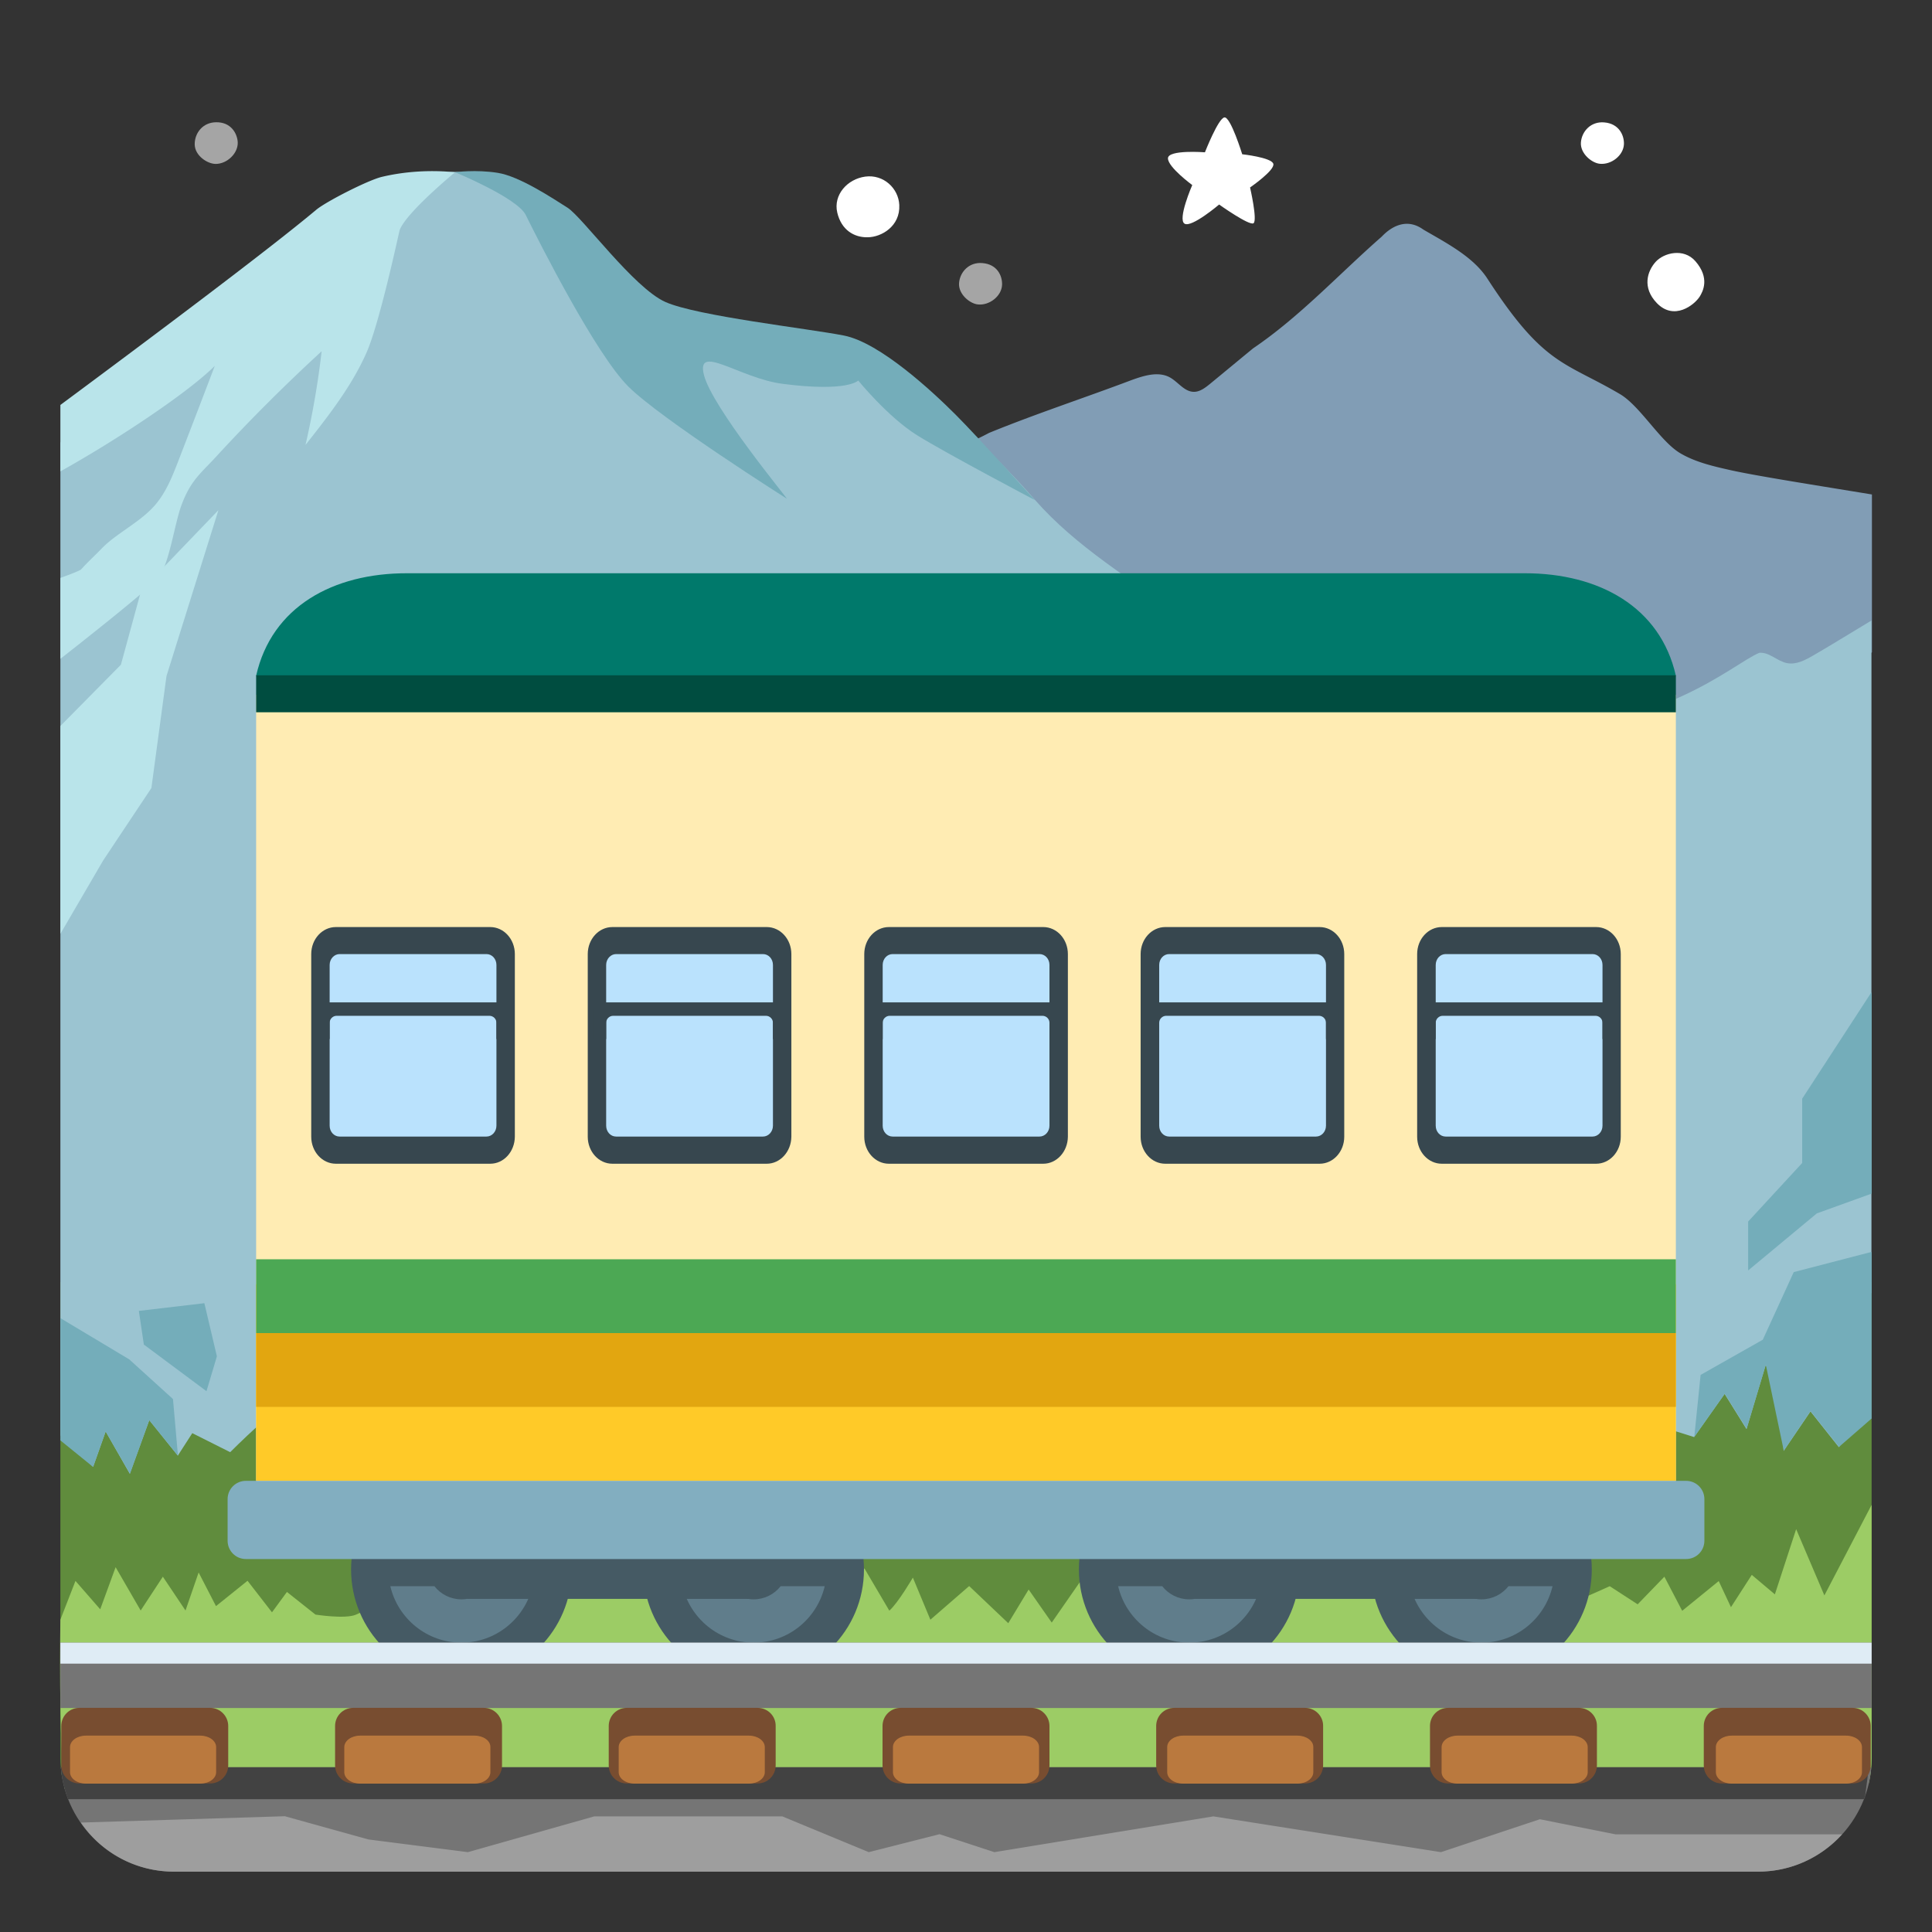 <?xml version="1.0" encoding="utf-8"?><!-- Скачано с сайта svg4.ru / Downloaded from svg4.ru -->
<svg width="800px" height="800px" viewBox="0 0 128 128" xmlns="http://www.w3.org/2000/svg" xmlns:xlink="http://www.w3.org/1999/xlink" aria-hidden="true" role="img" class="iconify iconify--noto" preserveAspectRatio="xMidYMid meet">
<rect x="0" y="0" width="128" height="128" fill="#333333" stroke="none"/>
<path d="M114.7 31.16c-1.15-.26-2.32-.52-3.34-1.11c-1.35-.77-2.7-3.17-4.05-3.95c-3.66-2.15-5.02-1.86-8.76-7.63c-.95-1.47-2.73-2.37-4.25-3.26c-.98-.71-1.97-.36-2.76.47c-2.83 2.48-5.42 5.3-8.52 7.4c-.95.78-1.9 1.57-2.85 2.35c-.32.26-.68.54-1.09.53c-.63-.02-1.03-.66-1.58-.96c-.76-.41-1.69-.12-2.5.17c-3.15 1.19-6.36 2.24-9.47 3.51c-.9.48-1.83.88-2.8 1.2c0 0 14.22 14.84 24.41 18.25s15.63 4.58 24 1.17a131.19 131.19 0 0 0 12.88-6.08V32.76c-3.59-.59-7.6-1.22-9.32-1.6z" opacity=".72" fill="#a0c7e8">
</path>
<path d="M124 84.94H4v31.54c0 .41.04.81.1 1.2h119.8c.06-.39.1-.79.1-1.2V84.94z" fill="#608c3d">
</path>
<path d="M7 94.84l1.6 2.8l1.29-3.55l1.89 2.35l.96-1.49l2.51 1.26s3.53-3.54 4.18-3.43c3.25.55 6.5 1.11 9.78 1.5c20.05 2.41 74.14-1.11 77.05-.73c1.4.18 5.98 1.66 5.98 1.66l2.02-2.86l1.45 2.33l1.27-4.24c1.02 1.49 1.19 5.69 1.19 5.69l1.78-2.62l1.88 2.37l1.72-2.44v-3.23v-3v-1.55l.44.02V41.11c-1.52.92-3.2 1.94-3.83 2.3c-.55.32-1.16.65-1.78.52c-.64-.13-1.17-.74-1.82-.68c-1.87.78-6.47 5.26-16.88 5.26c-7.68 0-15.18-3.21-21.41-7.71c-3.34-2.42-6.95-4.55-9.7-7.68c-2.58-2.93-9.87-10.9-19.21-10.62c-1.63-.05-4.38 0-6.94-1.89c-2.47-1.35-3.85-4.06-5.93-5.87c-1.41-1.28-2.31-2.34-4.13-2.88c-1.04-.34-2.33-.83-4.29-.08c-3.9 1.49-6.16 3.39-9.08 6.15c-3.62 3.36-7.6 6.34-11.84 8.88c-.33.2-1.7 1.29-3.15 2.51V95.1l2.17 2.08l.83-2.34z" fill="#9bc4d1">
</path>
<path d="M124 99.7l-3.13 6l-1.87-4.39l-1.41 4.32l-1.53-1.29l-1.38 2.14l-.81-1.73l-2.42 1.97l-1.18-2.26l-1.77 1.83l-1.85-1.2s-5.17 2.34-5.52 2.24c-.99-.28-1.54-1.31-2.29-2.02c-1.06-1-27.25-.56-27.25-.56l-1.91 2.75l-1.53-2.19l-1.35 2.23l-2.59-2.46l-2.57 2.23l-1.16-2.79s-.97 1.67-1.56 2.19l-1.65-2.8l-2.7 2.8c-.69 0-2.94-.11-3.59-.34c-.58-.2-.85-.85-1.31-1.26c-.66-.58-14.46-.39-15.6-.04c-1.71.53-3.27 1.81-5.06 1.66c-1.11-.1-2.16-.75-3.27-.62c-.78.1-1.45.57-2.17.87c-.72.3-2.67-.01-2.67-.01l-1.89-1.5l-.99 1.35l-1.62-2.09l-2.09 1.68l-1.15-2.23l-.87 2.52l-1.5-2.24l-1.47 2.24l-1.66-2.87l-1.02 2.79L5 104.74l-1 2.57s-.13 7.95.28 11.19l119.52-.32c.13-.55.2-1.11.2-1.7V99.7z" fill="#9ccc65">
</path>
<path fill="#74adba" d="M9.2 86.85l.33 2.23l4.15 3.09l.69-2.31l-.83-3.52z">
</path>
<path d="M10.59 38.16c.66-1.02 1-3.56 1.44-4.71c.21-.57.48-1.12.84-1.6c.4-.54.92-1.02 1.38-1.52a114.6 114.6 0 0 1 3.41-3.56c1.19-1.19 2.41-2.36 3.65-3.5c-.24 2.09-.6 4.16-1.07 6.21c1.51-1.92 3.04-3.86 4.03-6.09c.89-1.99 2.17-8.04 2.21-8.15c.45-1.18 3.66-3.82 3.66-3.82s-2.26-.32-4.85.3c-.91.22-3.68 1.63-4.34 2.18C17.77 16.57 9.45 22.79 4 26.83v4.4c3.72-2.07 8.45-5.21 10.23-6.99c-.8 2.11-1.61 4.21-2.42 6.31c-.39 1.01-.8 2.04-1.5 2.87c-.68.8-1.59 1.36-2.43 1.97c-.42.3-.83.62-1.19 1c-.44.45-.89.86-1.31 1.33c-.06.07-.63.3-1.38.57v5.36c3.06-2.4 6.26-4.97 6.59-5.49z" fill="#b9e4ea">
</path>
<path fill="#b9e4ea" d="M10.03 52.21l1-7.42l3.44-10.99l-5.12 5.33l-1.34 4.91L4 48.1v13.77L6.84 57z">
</path>
<path d="M55.91 22.23c-2.4-.47-9.72-1.29-11.82-2.22c-2.1-.93-5.49-5.61-6.49-6.25c-1-.63-3.17-2.08-4.63-2.31s-2.82-.04-2.82-.04s4.12 1.7 4.68 2.83c.98 1.98 4.65 9.22 6.79 11.36c2.14 2.14 10.51 7.44 10.51 7.44c0-.08-4.94-6.04-5.49-8.19s2.35.21 5.21.58c4.33.56 5.01-.22 5.01-.22s1.97 2.43 3.92 3.64s7.78 4.28 7.78 4.28s-3.74-4.15-5.25-5.66c-1.5-1.5-5-4.77-7.4-5.24z" fill="#74adba">
</path>
<path fill="#74adba" d="M7 94.84l1.61 2.8l1.28-3.55l1.9 2.35l-.33-3.75l-2.9-2.63L4 87.33v8.1l2.17 1.76z">
</path>
<path fill="#74adba" d="M118.84 84.28l-2.05 4.48l-4.12 2.33l-.42 4.11l2.02-2.86l1.45 2.32l1.27-4.24l1.19 5.69l1.77-2.62l1.89 2.37l2.16-1.88V82.94z">
</path>
<path fill="#74adba" d="M119.4 77.05l-3.58 3.88v3.24l4.55-3.78l3.63-1.31V65.72l-4.6 7.07z">
</path>
<g fill="#ffffff">
<path d="M59.58 13.58c-.05-1.1-1.04-2.04-2.25-1.88c-1.2.16-2.13 1.22-1.86 2.38s1.12 1.66 2.02 1.64c.92-.01 2.16-.74 2.09-2.14z">
</path>
<path d="M65.09 17.43c-.88-.08-1.49.58-1.55 1.32c-.06.74.72 1.37 1.25 1.42c.76.08 1.57-.55 1.6-1.3c.02-.6-.32-1.36-1.3-1.44z" opacity=".56">
</path>
<path d="M106.29 8.11c-.88-.08-1.49.58-1.55 1.32c-.06.74.72 1.37 1.25 1.42c.76.08 1.57-.55 1.6-1.3c.02-.59-.33-1.36-1.3-1.44z">
</path>
<path d="M14.31 8.1c-.88.01-1.42.72-1.41 1.47s.85 1.29 1.39 1.29c.76 0 1.5-.71 1.46-1.45c-.04-.6-.47-1.33-1.44-1.31z" opacity=".56">
</path>
<path d="M112.32 17.3c-.77-.88-2.08-.56-2.63.05c-.55.61-.91 1.7.08 2.73c1.15 1.19 2.49.12 2.84-.43c.21-.34.69-1.23-.29-2.35z">
</path>
<path d="M79.83 10.09s.88-2.25 1.29-2.31s1.18 2.44 1.18 2.44s1.93.21 2.06.63c.13.42-1.54 1.57-1.54 1.57s.5 2.17.23 2.37c-.27.19-2.28-1.24-2.28-1.24s-1.82 1.55-2.29 1.27c-.48-.29.51-2.56.51-2.56s-1.61-1.18-1.61-1.77c0-.59 2.45-.4 2.45-.4z">
</path>
</g>
<g>
<circle cx="30.57" cy="103.98" r="7.31" fill="#455a64">
</circle>
<path d="M32.36 105.09c-.42.53-1.06.87-1.79.87s-1.37-.34-1.79-.87h-2.92c.5 2.14 2.42 3.74 4.71 3.74s4.21-1.6 4.71-3.74h-2.92z" fill="#607d8b">
</path>
<circle cx="49.93" cy="103.98" r="7.31" fill="#455a64">
</circle>
<path d="M51.72 105.09c-.42.53-1.06.87-1.79.87s-1.37-.34-1.79-.87h-2.92c.5 2.14 2.42 3.74 4.71 3.74c2.3 0 4.21-1.6 4.71-3.74h-2.92z" fill="#607d8b">
</path>
<path fill="#455a64" d="M49.82 105.93H30.96l-2.42-6.26h23.4z">
</path>
<circle cx="78.79" cy="103.98" r="7.31" fill="#455a64">
</circle>
<path d="M80.58 105.09c-.42.53-1.06.87-1.79.87s-1.37-.34-1.79-.87h-2.92c.5 2.14 2.42 3.74 4.71 3.74c2.3 0 4.21-1.6 4.71-3.74h-2.92z" fill="#607d8b">
</path>
<circle cx="98.15" cy="103.98" r="7.31" fill="#455a64">
</circle>
<path d="M99.94 105.09c-.42.53-1.06.87-1.79.87s-1.37-.34-1.79-.87h-2.92c.5 2.14 2.42 3.74 4.71 3.74c2.3 0 4.21-1.6 4.71-3.74h-2.92z" fill="#607d8b">
</path>
<path fill="#455a64" d="M98.04 105.93H79.18l-2.42-6.26h23.4z">
</path>
<path fill="#ffecb3" d="M16.97 46.03h94.06v52.92H16.97z">
</path>
<path fill="#ffca28" d="M16.97 85.09h94.06V98.1H16.97z">
</path>
<path d="M16.97 44.77h94.06c-1.03-4.57-5.11-6.79-10-6.79H26.97c-4.89-.01-8.97 2.21-10 6.79z" fill="#00796b">
</path>
<path fill="#004d40" d="M16.97 44.74h94.06v2.45H16.97z">
</path>
<path d="M111.71 103.29H16.29c-.67 0-1.21-.54-1.21-1.21v-2.76c0-.67.54-1.21 1.21-1.21h95.42c.67 0 1.21.54 1.21 1.21v2.76c0 .67-.54 1.21-1.21 1.21z" fill="#82aec0">
</path>
<path fill="#e2a610" d="M16.97 88.32h94.06v4.89H16.97z">
</path>
<path fill="#4ca854" d="M16.97 83.43h94.06v4.89H16.97z">
</path>
<g>
<path d="M32.29 76.2h-9.85c-.55 0-1-.45-1-1V63.32c0-.55.45-1 1-1h9.85c.55 0 1 .45 1 1V75.2c0 .56-.45 1-1 1z" fill="#bae2fd">
</path>
<path d="M21.84 63.93v10.65c0 .4.29.72.66.72h9.73c.36 0 .66-.32.66-.72V63.93c0-.4-.29-.72-.66-.72H22.5c-.36 0-.66.32-.66.72zM32.48 77.1H22.25c-.9 0-1.63-.8-1.63-1.79v-12.1c0-.99.73-1.79 1.63-1.79h10.23c.9 0 1.63.8 1.63 1.79v12.1c-.01.99-.73 1.79-1.63 1.79z" fill="#37474f">
</path>
<path d="M21.84 68.84v-1.08c0-.25.21-.46.46-.46h10.13c.25 0 .46.21.46.46v1.08h.81v-1.97c0-.25-.21-.46-.46-.46H21.49c-.25 0-.46.21-.46.46v1.97h.81z" fill="#37474f">
</path>
<path d="M50.61 76.2h-9.85c-.55 0-1-.45-1-1V63.32c0-.55.45-1 1-1h9.85c.55 0 1 .45 1 1V75.2c0 .56-.45 1-1 1z" fill="#bae2fd">
</path>
<path d="M40.16 63.93v10.65c0 .4.29.72.66.72h9.73c.36 0 .66-.32.66-.72V63.93c0-.4-.29-.72-.66-.72h-9.73c-.36 0-.66.32-.66.72zM50.8 77.1H40.57c-.9 0-1.63-.8-1.63-1.79v-12.1c0-.99.73-1.79 1.63-1.79H50.8c.9 0 1.63.8 1.63 1.79v12.1c-.01.99-.74 1.79-1.63 1.79z" fill="#37474f">
</path>
<path d="M68.93 76.2h-9.85c-.55 0-1-.45-1-1V63.32c0-.55.45-1 1-1h9.85c.55 0 1 .45 1 1V75.2c0 .56-.45 1-1 1z" fill="#bae2fd">
</path>
<path d="M58.48 63.93v10.65c0 .4.29.72.66.72h9.73c.36 0 .66-.32.66-.72V63.93c0-.4-.29-.72-.66-.72h-9.73c-.37 0-.66.32-.66.72zM69.12 77.1H58.89c-.9 0-1.63-.8-1.63-1.79v-12.1c0-.99.73-1.79 1.63-1.79h10.23c.9 0 1.63.8 1.63 1.79v12.1c-.01.99-.74 1.79-1.63 1.79z" fill="#37474f">
</path>
<path d="M87.25 76.2H77.4c-.55 0-1-.45-1-1V63.32c0-.55.45-1 1-1h9.85c.55 0 1 .45 1 1V75.2c0 .56-.45 1-1 1z" fill="#bae2fd">
</path>
<path d="M76.8 63.93v10.65c0 .4.29.72.66.72h9.73c.36 0 .66-.32.66-.72V63.93c0-.4-.29-.72-.66-.72h-9.73c-.37 0-.66.32-.66.72zM87.43 77.1H77.2c-.9 0-1.63-.8-1.63-1.79v-12.1c0-.99.73-1.79 1.63-1.79h10.23c.9 0 1.63.8 1.63 1.79v12.1c0 .99-.73 1.79-1.63 1.79z" fill="#37474f">
</path>
<path d="M105.56 76.2h-9.85c-.55 0-1-.45-1-1V63.32c0-.55.45-1 1-1h9.85c.55 0 1 .45 1 1V75.2c.01.56-.44 1-1 1z" fill="#bae2fd">
</path>
<path d="M95.12 63.93v10.65c0 .4.29.72.66.72h9.73c.36 0 .66-.32.66-.72V63.93c0-.4-.29-.72-.66-.72h-9.73c-.37 0-.66.32-.66.72zm10.63 13.17H95.52c-.9 0-1.63-.8-1.63-1.79v-12.1c0-.99.73-1.79 1.63-1.79h10.23c.9 0 1.63.8 1.63 1.79v12.1c0 .99-.73 1.79-1.63 1.79z" fill="#37474f">
</path>
<path d="M40.16 68.84v-1.08c0-.25.21-.46.46-.46h10.13c.25 0 .46.21.46.46v1.08h.81v-1.97c0-.25-.21-.46-.46-.46H39.8c-.25 0-.46.21-.46.46v1.97h.82z" fill="#37474f">
</path>
<path d="M58.48 68.84v-1.08c0-.25.21-.46.46-.46h10.13c.25 0 .46.21.46.46v1.08h.81v-1.97c0-.25-.21-.46-.46-.46H58.12c-.25 0-.46.21-.46.46v1.97h.82z" fill="#37474f">
</path>
<path d="M76.8 68.84v-1.08c0-.25.21-.46.46-.46h10.13c.25 0 .46.21.46.46v1.08h.81v-1.97c0-.25-.21-.46-.46-.46H76.44c-.25 0-.46.21-.46.46v1.97h.82z" fill="#37474f">
</path>
<path d="M95.12 68.84v-1.08c0-.25.21-.46.46-.46h10.13c.25 0 .46.21.46.46v1.08h.81v-1.97c0-.25-.21-.46-.46-.46H94.76c-.25 0-.46.21-.46.46v1.97h.82z" fill="#37474f">
</path>
</g>
</g>
<g>
<path d="M11.52 124h104.96c3.91 0 7.12-2.99 7.49-6.8c0-.04-.01-.08 0-.11H4.03c.31 3.86 3.54 6.91 7.49 6.91z" fill="#757575">
</path>
<path fill="#757575" d="M4 108.83h120v4.33H4z">
</path>
<path fill="#dfecf5" d="M4 108.83h120v1.39H4z">
</path>
<path d="M123.55 119.2l.04-.29c-.03.1-.07.19-.1.29h.06z" fill="#424242">
</path>
<path d="M4.03 117.08c.06.74.23 1.45.48 2.12h118.97c.04-.09.07-.19.1-.29l.24-1.83H4.03z" fill="#424242">
</path>
<path d="M11.52 124h104.96c2.21 0 4.19-.96 5.56-2.47h-15l-5.02-1l-6.55 2.18l-15.08-2.37l-14.51 2.37l-3.63-1.19l-4.69 1.19l-5.73-2.37H39.37L31 122.71l-6.58-.84l-5.55-1.54l-13.51.42a7.44 7.44 0 0 0 6.16 3.25z" fill="#9e9e9e">
</path>
<path d="M13.92 113.15H5.26c-.67 0-1.2.54-1.2 1.2v2.61c0 .67.54 1.2 1.2 1.2h8.66c.67 0 1.2-.54 1.2-1.2v-2.61c0-.66-.54-1.2-1.2-1.2z" fill="#784d30">
</path>
<path d="M32.06 113.15H23.4c-.67 0-1.2.54-1.2 1.2v2.61c0 .67.54 1.2 1.2 1.2h8.66c.67 0 1.2-.54 1.2-1.2v-2.61c0-.66-.54-1.2-1.2-1.2z" fill="#784d30">
</path>
<path d="M50.19 113.15h-8.66c-.67 0-1.2.54-1.2 1.2v2.61c0 .67.54 1.2 1.2 1.2h8.66c.67 0 1.2-.54 1.2-1.2v-2.61c.01-.66-.53-1.2-1.2-1.2z" fill="#784d30">
</path>
<path d="M68.33 113.15h-8.66c-.67 0-1.2.54-1.2 1.2v2.61c0 .67.54 1.2 1.2 1.2h8.66c.67 0 1.2-.54 1.2-1.2v-2.61c0-.66-.54-1.2-1.2-1.2z" fill="#784d30">
</path>
<path d="M86.46 113.15H77.8c-.67 0-1.2.54-1.2 1.2v2.61c0 .67.54 1.2 1.2 1.2h8.66c.67 0 1.2-.54 1.2-1.2v-2.61c.01-.66-.53-1.2-1.2-1.2z" fill="#784d30">
</path>
<path d="M104.6 113.15h-8.66c-.67 0-1.2.54-1.2 1.2v2.61c0 .67.54 1.2 1.2 1.2h8.66c.67 0 1.2-.54 1.2-1.2v-2.61c.01-.66-.53-1.2-1.2-1.2z" fill="#784d30">
</path>
<path d="M122.74 113.15h-8.66c-.67 0-1.2.54-1.2 1.2v2.61c0 .67.54 1.2 1.2 1.2h8.66c.67 0 1.2-.54 1.2-1.2v-2.61c0-.66-.54-1.2-1.2-1.2z" fill="#784d30">
</path>
<path d="M13.27 114.99H5.69c-.58 0-1.05.34-1.05.76v1.66c0 .42.47.76 1.05.76h7.58c.58 0 1.05-.34 1.05-.76v-1.66c0-.42-.47-.76-1.05-.76z" fill="#ba793e">
</path>
<path d="M122.31 114.99h-7.58c-.58 0-1.05.34-1.05.76v1.66c0 .42.47.76 1.05.76h7.58c.58 0 1.05-.34 1.05-.76v-1.66c0-.42-.47-.76-1.05-.76z" fill="#ba793e">
</path>
<path d="M104.14 114.99h-7.58c-.58 0-1.05.34-1.05.76v1.66c0 .42.47.76 1.05.76h7.58c.58 0 1.05-.34 1.05-.76v-1.66c0-.42-.47-.76-1.05-.76z" fill="#ba793e">
</path>
<path d="M85.96 114.99h-7.58c-.58 0-1.05.34-1.05.76v1.66c0 .42.47.76 1.05.76h7.58c.58 0 1.05-.34 1.05-.76v-1.66c.01-.42-.47-.76-1.05-.76z" fill="#ba793e">
</path>
<path d="M67.79 114.99h-7.58c-.58 0-1.05.34-1.05.76v1.66c0 .42.47.76 1.05.76h7.58c.58 0 1.05-.34 1.05-.76v-1.66c0-.42-.47-.76-1.05-.76z" fill="#ba793e">
</path>
<path d="M49.62 114.99h-7.58c-.58 0-1.05.34-1.05.76v1.66c0 .42.47.76 1.05.76h7.58c.58 0 1.05-.34 1.05-.76v-1.66c0-.42-.47-.76-1.05-.76z" fill="#ba793e">
</path>
<path d="M31.44 114.99h-7.58c-.58 0-1.05.34-1.05.76v1.66c0 .42.47.76 1.05.76h7.58c.58 0 1.05-.34 1.05-.76v-1.66c.01-.42-.46-.76-1.05-.76z" fill="#ba793e">
</path>
</g>
</svg>